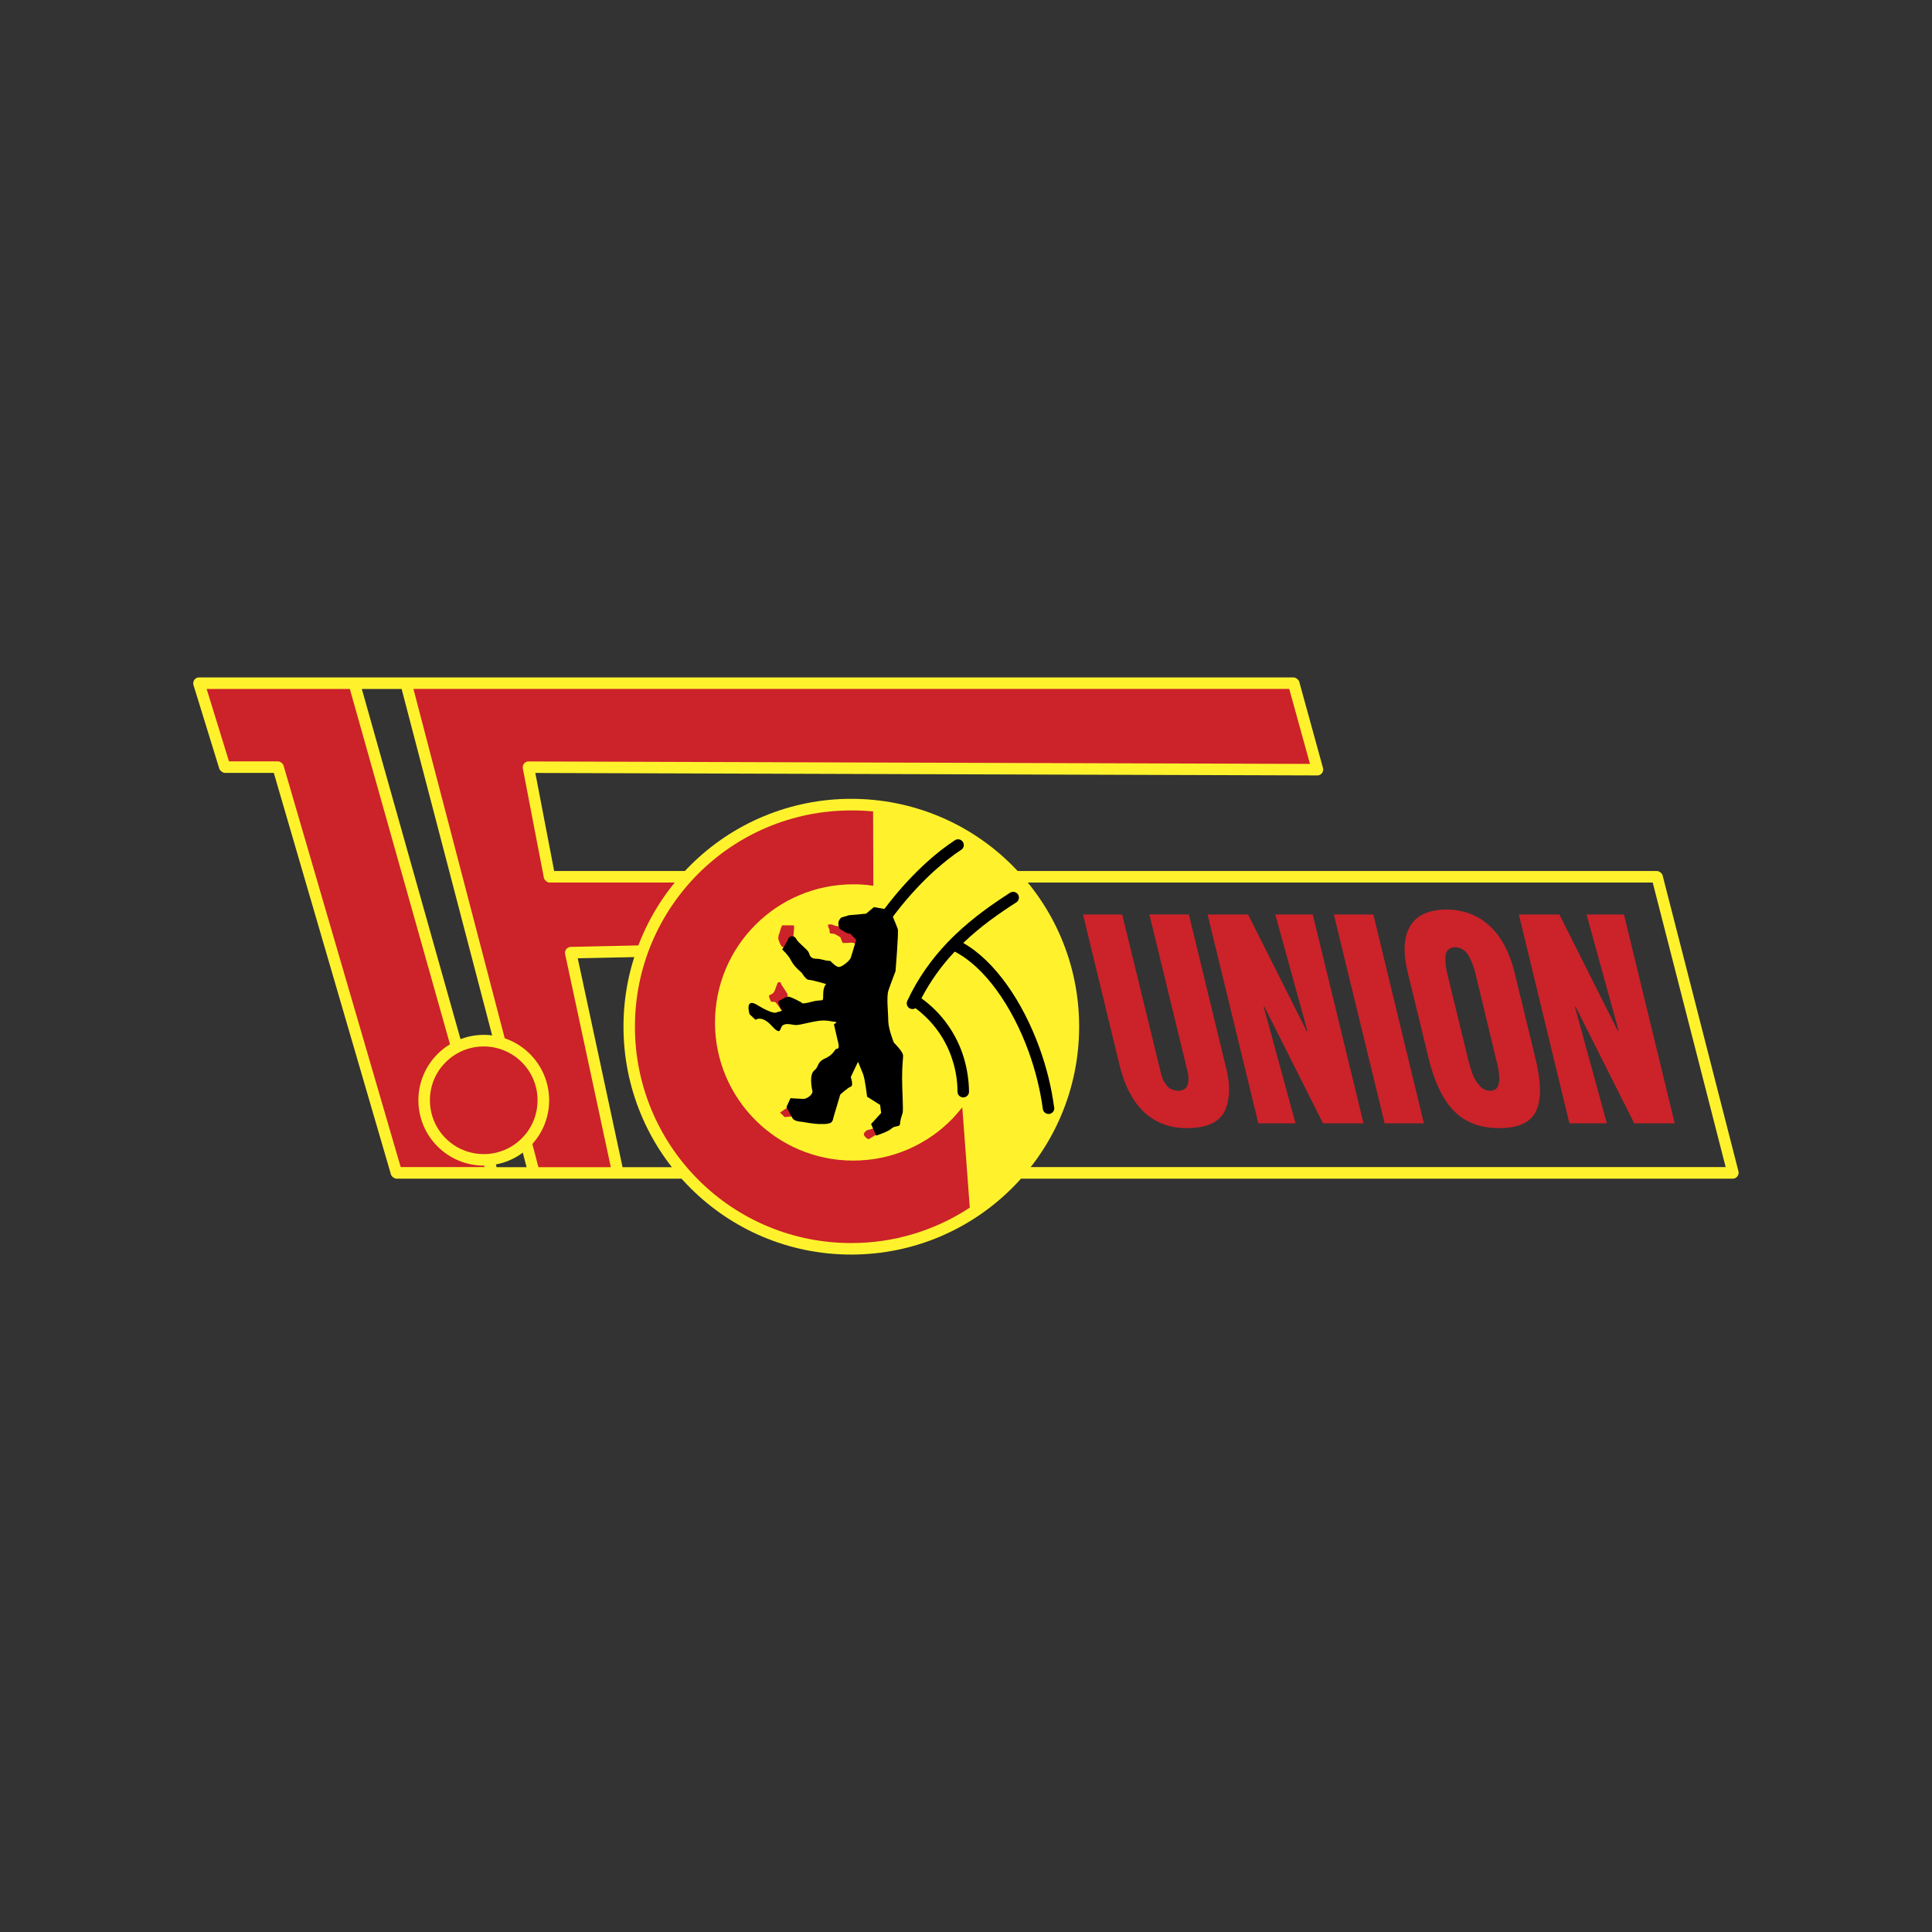 <?xml version="1.0" encoding="utf-8"?>
<!-- Generator: Adobe Illustrator 19.0.0, SVG Export Plug-In . SVG Version: 6.00 Build 0)  -->
<svg version="1.1" id="图层_1" xmlns="http://www.w3.org/2000/svg" xmlns:xlink="http://www.w3.org/1999/xlink" x="0px" y="0px"
	 width="2500px" height="2500px" viewBox="1100 -1100 2500 2500" style="enable-background:new 1100 -1100 2500 2500;"
	 xml:space="preserve">
<rect x="1100" y="-1100" width="2500" height="2500" fill="#333333" stroke="none"/>
<style type="text/css">
	.st0{fill:#CC2229;}
	.st1{fill:#FFF22D;}
</style>
<g>
	<path class="st0" d="M1357.4-215.9h201L1737,417.7H1613l-153.2-525h-69L1357.4-215.9L1357.4-215.9z M1625.4-215.9H2774l30.9,111.9
		l-1021.1-3.3l27.3,141.8H2088l-99.9,95l-149.6,3.3l61.2,284.9H1791L1625.4-215.9L1625.4-215.9z"/>
	<path class="st1" d="M1357.4-223.4H2774c2.7,0,6.4,2.8,7.2,5.5L2812-106c1.2,4.6-2.4,9.4-7.2,9.4l-1012.1-3.2l24.4,126.9h1427.1
		c2.8,0,6.5,2.9,7.2,5.6l98.2,383.2c1.1,4.5-2.6,9.3-7.2,9.3H1613c-2.7,0-6.4-2.8-7.1-5.4L1454.3-99.9h-63.4c-2.6,0-6.3-2.8-7.1-5.3
		l-33.5-108.6c-1.1-4.1,1.3-8.2,5.3-9.4C1356.2-223.3,1356.8-223.4,1357.4-223.4z M2105.4,410.3l-122.1-273.2l-135.7,2.9l58,270.3
		H2105.4L2105.4,410.3z M1890.4,410.3l-59.2-276c-0.9-4.3,2.7-8.9,7.1-9l149.6-3.3c2.3,0,6,2.3,6.9,4.4l126.8,283.8H3333L3238.6,42
		H1811.1c-3,0-6.7-3.1-7.3-6.1l-27.3-141.8c-0.8-4.4,2.9-8.9,7.3-8.8l1011.3,3.2l-26.8-97H1635l161.7,618.8L1890.4,410.3
		L1890.4,410.3z M1568.2-208.5l174.4,618.8h38.8l-161.7-618.8H1568.2z M1727.1,410.3l-174.4-618.8h-185.3l28.9,93.7h63.5
		c2.7,0,6.4,2.8,7.1,5.4l151.6,519.6H1727.1L1727.1,410.3z"/>
	<path class="st0" d="M1648.8,323.7c0-42.5,34.4-77.1,77-77.1c0,0,0.1,0,0.1,0c42.6,0,77.1,34.5,77.1,77.1s-34.5,77.1-77.1,77.1
		C1683.4,400.8,1648.8,366.3,1648.8,323.7C1648.8,323.8,1648.8,323.7,1648.8,323.7z"/>
	<path class="st1" d="M1641.4,323.7c0-23.4,9.5-44.5,24.8-59.8s36.4-24.7,59.8-24.8h0c23.4,0,44.5,9.5,59.8,24.8
		c15.3,15.3,24.7,36.4,24.8,59.8v0c0,23.4-9.5,44.5-24.8,59.8c-15.3,15.3-36.4,24.7-59.8,24.8h0c-22.4,0-43.9-8.9-59.8-24.8
		C1650.3,367.7,1641.4,346.1,1641.4,323.7L1641.4,323.7L1641.4,323.7z M1656.3,323.7L1656.3,323.7c0,18.5,7.3,36.2,20.4,49.3
		c13.1,13.1,30.8,20.4,49.3,20.4h0c18.5,0,36.2-7.3,49.2-20.4c13.1-13,20.4-30.8,20.4-49.3v0c0-18.5-7.3-36.2-20.4-49.2
		c-13.1-13.1-30.8-20.4-49.3-20.4h0c-19.2,0-36.6,7.8-49.2,20.4C1664.1,287,1656.3,304.4,1656.3,323.7z"/>
	<path class="st0" d="M2548.9,279.1c6.8,27.3,17.9,47.8,32.9,61.2c15,13.3,33.5,19.8,55,19.5c25.7-0.3,41.6-8.1,48.5-23.1
		c6.5-15.3,6.9-34.5,0.6-57.6l-47.5-195.8h-51.1l49.1,202c1.6,6.2,2,12,0.6,17.6c-1.3,5.2-5.2,8.1-11.7,8.5
		c-7.2,0-12.4-2.6-15.9-7.2c-3.6-4.6-6.2-10.1-7.5-16.9l-49.8-204h-50.7L2548.9,279.1L2548.9,279.1z M2812,353.6h52.4l-65.7-270.3
		h-48.5l41.6,150.9h-1l-75.8-150.9h-52.4l65.7,270.3h48.1L2735.3,203l0.6-0.7L2812,353.6L2812,353.6z M2942.5,353.6l-65.4-270.3
		H2826l65.7,270.3H2942.5L2942.5,353.6z M3036.5,273c1.6,5.2,2.6,10.7,3.2,16.9c1,5.9,0.3,10.7-1,15c-1.6,4.2-5.2,6.5-10.4,6.5
		c-5.5,0-10.1-2.3-13.7-6.5c-3.9-4.2-6.8-9.1-9.1-15c-2-5.5-3.8-11.2-5.2-16.9l-27-110.9c-2.3-8.8-3.3-16.9-2.9-24.4
		c0.6-7.5,4.6-11.7,12.4-12c8.1,0.3,14.3,4.6,18.2,12c3.9,7.5,6.9,15.6,8.8,24.4L3036.5,273z M3059.6,157.5
		c-6.5-26-17.3-45.9-32.2-59.5c-15-14-33.5-20.8-55.9-21.1c-22.5,0.3-38.1,7.2-46.5,21.1c-8.5,13.7-9.8,33.5-3.6,59.5l26.7,109.9
		c7.2,30.6,17.9,53.7,32.2,69c14.6,15.6,34.5,23.4,59.9,23.4c25.4,0,41.3-7.8,48.1-23.4c6.5-15.3,5.8-38.4-2-69L3059.6,157.5z
		 M3214.7,353.6h52.4l-65.7-270.3h-48.4l41.6,150.9h-1l-75.8-150.9h-52.4l65.4,270.3h48.5L3138,203l0.6-0.7L3214.7,353.6z"/>
	<path class="st1" d="M1906.8,228.4c-0.1-78.2,30.9-153.2,86.3-208.4c55.2-55.3,130.2-86.4,208.4-86.3h0
		c78.2-0.1,153.3,30.9,208.5,86.3c53.4,53.3,86.4,127,86.4,208.4v0c0,81.4-33,155.2-86.4,208.6c-53.4,53.4-127.1,86.4-208.6,86.4h0
		c-81.4,0-155.1-33-208.4-86.5C1937.7,381.7,1906.7,306.6,1906.8,228.4L1906.8,228.4L1906.8,228.4z"/>
	<path class="st0" d="M2229.8-50l0.3,96.2c-8.6-1.3-17.3-2-26-1.9c-98.9,0-178.9,80-178.9,178.9c0,98.6,80,178.6,178.9,178.6
		c50.7,0,96.6-21.1,129.1-55c4.2-4.6,8.1-9.1,12-14l9.7,129.9c-45.6,30-98.9,45.9-153.5,45.8h0c-74.3,0.1-145.5-29.4-197.9-82
		c-52.5-52.5-82-123.8-81.9-198v0c0-77.3,31.3-147.2,81.9-197.9c50.6-50.6,120.5-81.9,197.9-81.9h0C2211-51.4,2220.5-50.9,2229.8-50
		L2229.8-50z"/>
	<path class="st0" d="M2126,118.8l1.3-14.6c0,0,1-6.8-0.6-6.8H2112c0,0-2.6,6.2-2.9,8.5c-0.6,2.3-2.9,5.9-1.6,10.4
		c1.6,4.6,3.6,9.1,5.2,9.1c1.3,0,7.2,1.3,7.2,1.3L2126,118.8L2126,118.8z M2112,208.9c0,0-7.5-12.4-9.4-12.4c-1.6,0-4.9-0.3-4.9-0.3
		s-3.3-6.5-2.6-7.8c0.3-1.3,5.8-1.6,7.5-6.8c1.9-4.9,3.6-9.8,3.6-9.8s3.6-2.3,4.2,0.3c0.3,2.6,9.4,13.7,8.8,15.6
		c-0.3,1.6-1.6,11.1-1.6,11.1L2112,208.9L2112,208.9z M2211.6,122.7c0,0-7.8-3.3-10.4-2.9c-2.9,0.6-7.8,0-9.8,0.6
		c-1.6,0.3-3.9-7.5-3.9-7.5s-7.2-4.6-8.5-4.6c-1.6,0-5.2-0.6-5.2-0.6l-0.6-5.5l-1-1.3l-1-4.2c0,0,3.3-1.6,7.8,0.6
		c4.2,2.3,24.7,2.3,24.7,2.3s9.1,10.4,9.4,13C2213.8,115.2,2211.6,122.7,2211.6,122.7L2211.6,122.7z M2129.3,344.2l-14,1.3l-5.9-5.9
		l9.1-6.2c0,0,11.7,1.3,12,2.9C2130.9,338.3,2129.3,344.2,2129.3,344.2L2129.3,344.2z M2237.3,357.2c0,1.3-15.9,5.5-15.9,5.5
		s-3.3,2.6-3.6,4.9c-0.3,2.3,4.9,6.8,6.2,6.5c1.6-0.7,9.1-5.5,9.1-5.5s6.5-10.4,4.9-9.4C2236.6,360.1,2237.3,355.9,2237.3,357.2z"/>
	<path d="M2186.5,101.8c-2.9-6.2-1.9-11.1,2.3-14.6l9.8-2.9l22.1-2l10.1-8.5l20.8,3.6c0,0,8.8,20.8,10.1,24.7
		c1.3,3.9-2.9,54.6-2.9,54.6s-6.5,16.9-9.1,24.7c-2.9,8.1-0.3,29-0.3,39.4s7.2,28.3,7.2,28.3s12,11.7,12,16.9c0,5.2-1.3,11.4-1.3,29
		c0,17.6,1.9,41.6,0.6,45.5c-1.3,3.9-3.3,10.1-3.3,14s-7.1,1.9-11.1,5.9c-3.9,3.9-19.8,9.1-19.8,9.1l-6.5-15l13-14.3l-1.3-10.4
		l-16.9-10.7c0,0-2.6-22.8-5.2-29.3c-2.6-6.5-6.5-15.9-6.5-15.9l-9.4,19.8c0,0,3.9,11.1,0,12.4c-3.9,1.3-13.7,10.4-13.7,10.4
		s-6.5,22.5-7.8,26.3s-1.3,9.1-5.2,10.4c-3.9,1.3-5.2,1.3-13,1.3c-8.1,0-23.7-2.9-23.7-2.9s-9.1-0.3-11.7-4.2
		c-2.6-4.2-8.1-15-8.1-15l5.2-11.4c0,0,13,1,16.9,1c3.9,0,12.7-5.5,11.4-10.7c-1.3-5.2-3.9-21.1,2.6-26.3
		c6.5-5.2,2.6-10.4,14.3-15.6c12-5.5,11.4-12.4,15.3-12.4c3.9,0,0.6-10.4,0.6-10.4l-4.9-21.1c0,0,5.5-3.3,1.6-3.3
		c-3.9,0-10.4-2.6-20.8-1.3c-10.7,1.3-24.4,5.5-29.6,5.5c-5.2,0-11.7-2.9-16.9,0c-5.2,2.6-1.3,15.6-14.6,1.3
		c-13-14.6-21.1-8.1-21.1-8.1l-7.8-7.2c0,0-6.8-22.5,10.4-11.7c16.9,10.4,22.8,9.8,22.8,9.8l9.1-2.6c0,0-7.8-11.7-3.9-13
		c3.9-1.3,7.8-5.2,11.7-5.2s17.6,7.8,17.6,7.8s-1.3,2.6,13-1.3c14.6-3.9,14.6,2,14.6-9.1s3.9-13.7,3.9-13.7s-18.5-5.5-22.5-5.5
		c-3.9,0-9.1-9.1-9.1-9.1s-9.8-7.8-13.7-15.6c-3.9-7.8-11.7-14.6-11.7-14.6s6.5-9.8,7.8-13.7c1.3-3.9,7.8-5.2,10.4,0
		c2.6,5.5,15,13.7,16.3,17.9c1.3,3.9,2.6,7.8,9.4,7.8c6.5,0,11.7,2.6,15.6,2.6s3.9,1.3,3.9,1.3s6.2,6.8,10.1,6.8
		c3.9,0,14-8.1,15.3-12c1.3-3.9,5.2-17.2,5.2-17.2l1.9-5.9l-7.8-8.1C2196.6,108.7,2191.7,104.8,2186.5,101.8L2186.5,101.8z"/>
	<path d="M2335.6-12.7c3.4-2.3,8-1.4,10.3,2.1s1.4,8-2.1,10.3l0,0h0l-0.1,0c-5.7,3.7-11.4,7.8-17,12.3c-5.7,4.5-11.7,9.5-17.8,15
		c-31.1,28.2-63.6,67.7-89.6,115.4c-2.2,3.5-6.7,4.6-10.2,2.4c-3.2-2-4.4-6.1-2.8-9.5c26.9-49.3,60.5-90.2,92.6-119.3
		c6-5.5,12.2-10.7,18.7-15.8C2323.4-4.3,2329.4-8.6,2335.6-12.7L2335.6-12.7z M2464.2,333.1l0,0.1c0.5,4-2.4,7.7-6.4,8.2
		c-4.1,0.5-7.8-2.3-8.4-6.4v-0.1c-1.7-12.6-4.1-25.1-7.2-37.5c-3.1-12.4-6.8-24.7-11.2-36.8c-21.4-58.7-56.8-109.4-95.6-129.2
		c-17.1,18-31.6,38.4-43.1,60.4c26.4,19,45.7,46.2,55,77.3c4.2,14.1,6.4,28.7,6.6,43.4c0.1,4.1-3.2,7.5-7.4,7.5
		c-4.1,0.1-7.5-3.2-7.5-7.4l0-0.6c-0.1-13.1-2.1-26.1-6-38.7c-8.3-27.5-25.3-51.6-48.4-68.7c-3.5,2.2-8.1,1.1-10.2-2.4
		c-1.3-2.1-1.5-4.8-0.4-7c13.8-29.8,31.8-54.3,51.3-74.9c3.5-3.7,7.1-7.3,10.8-10.8c23.5-22.5,48.5-39.9,71.1-54.4
		c3.5-2.1,8.1-1,10.2,2.5c2.1,3.4,1.1,7.8-2.2,10c-22,14.1-46.2,30.9-68.8,52.6c40.6,22.9,76.7,75.3,98.5,135.3
		c4.6,12.6,8.5,25.3,11.7,38.3c3.2,12.9,5.7,25.9,7.4,39C2464.1,332.8,2464.1,332.8,2464.2,333.1L2464.2,333.1z"/>
</g>
</svg>
